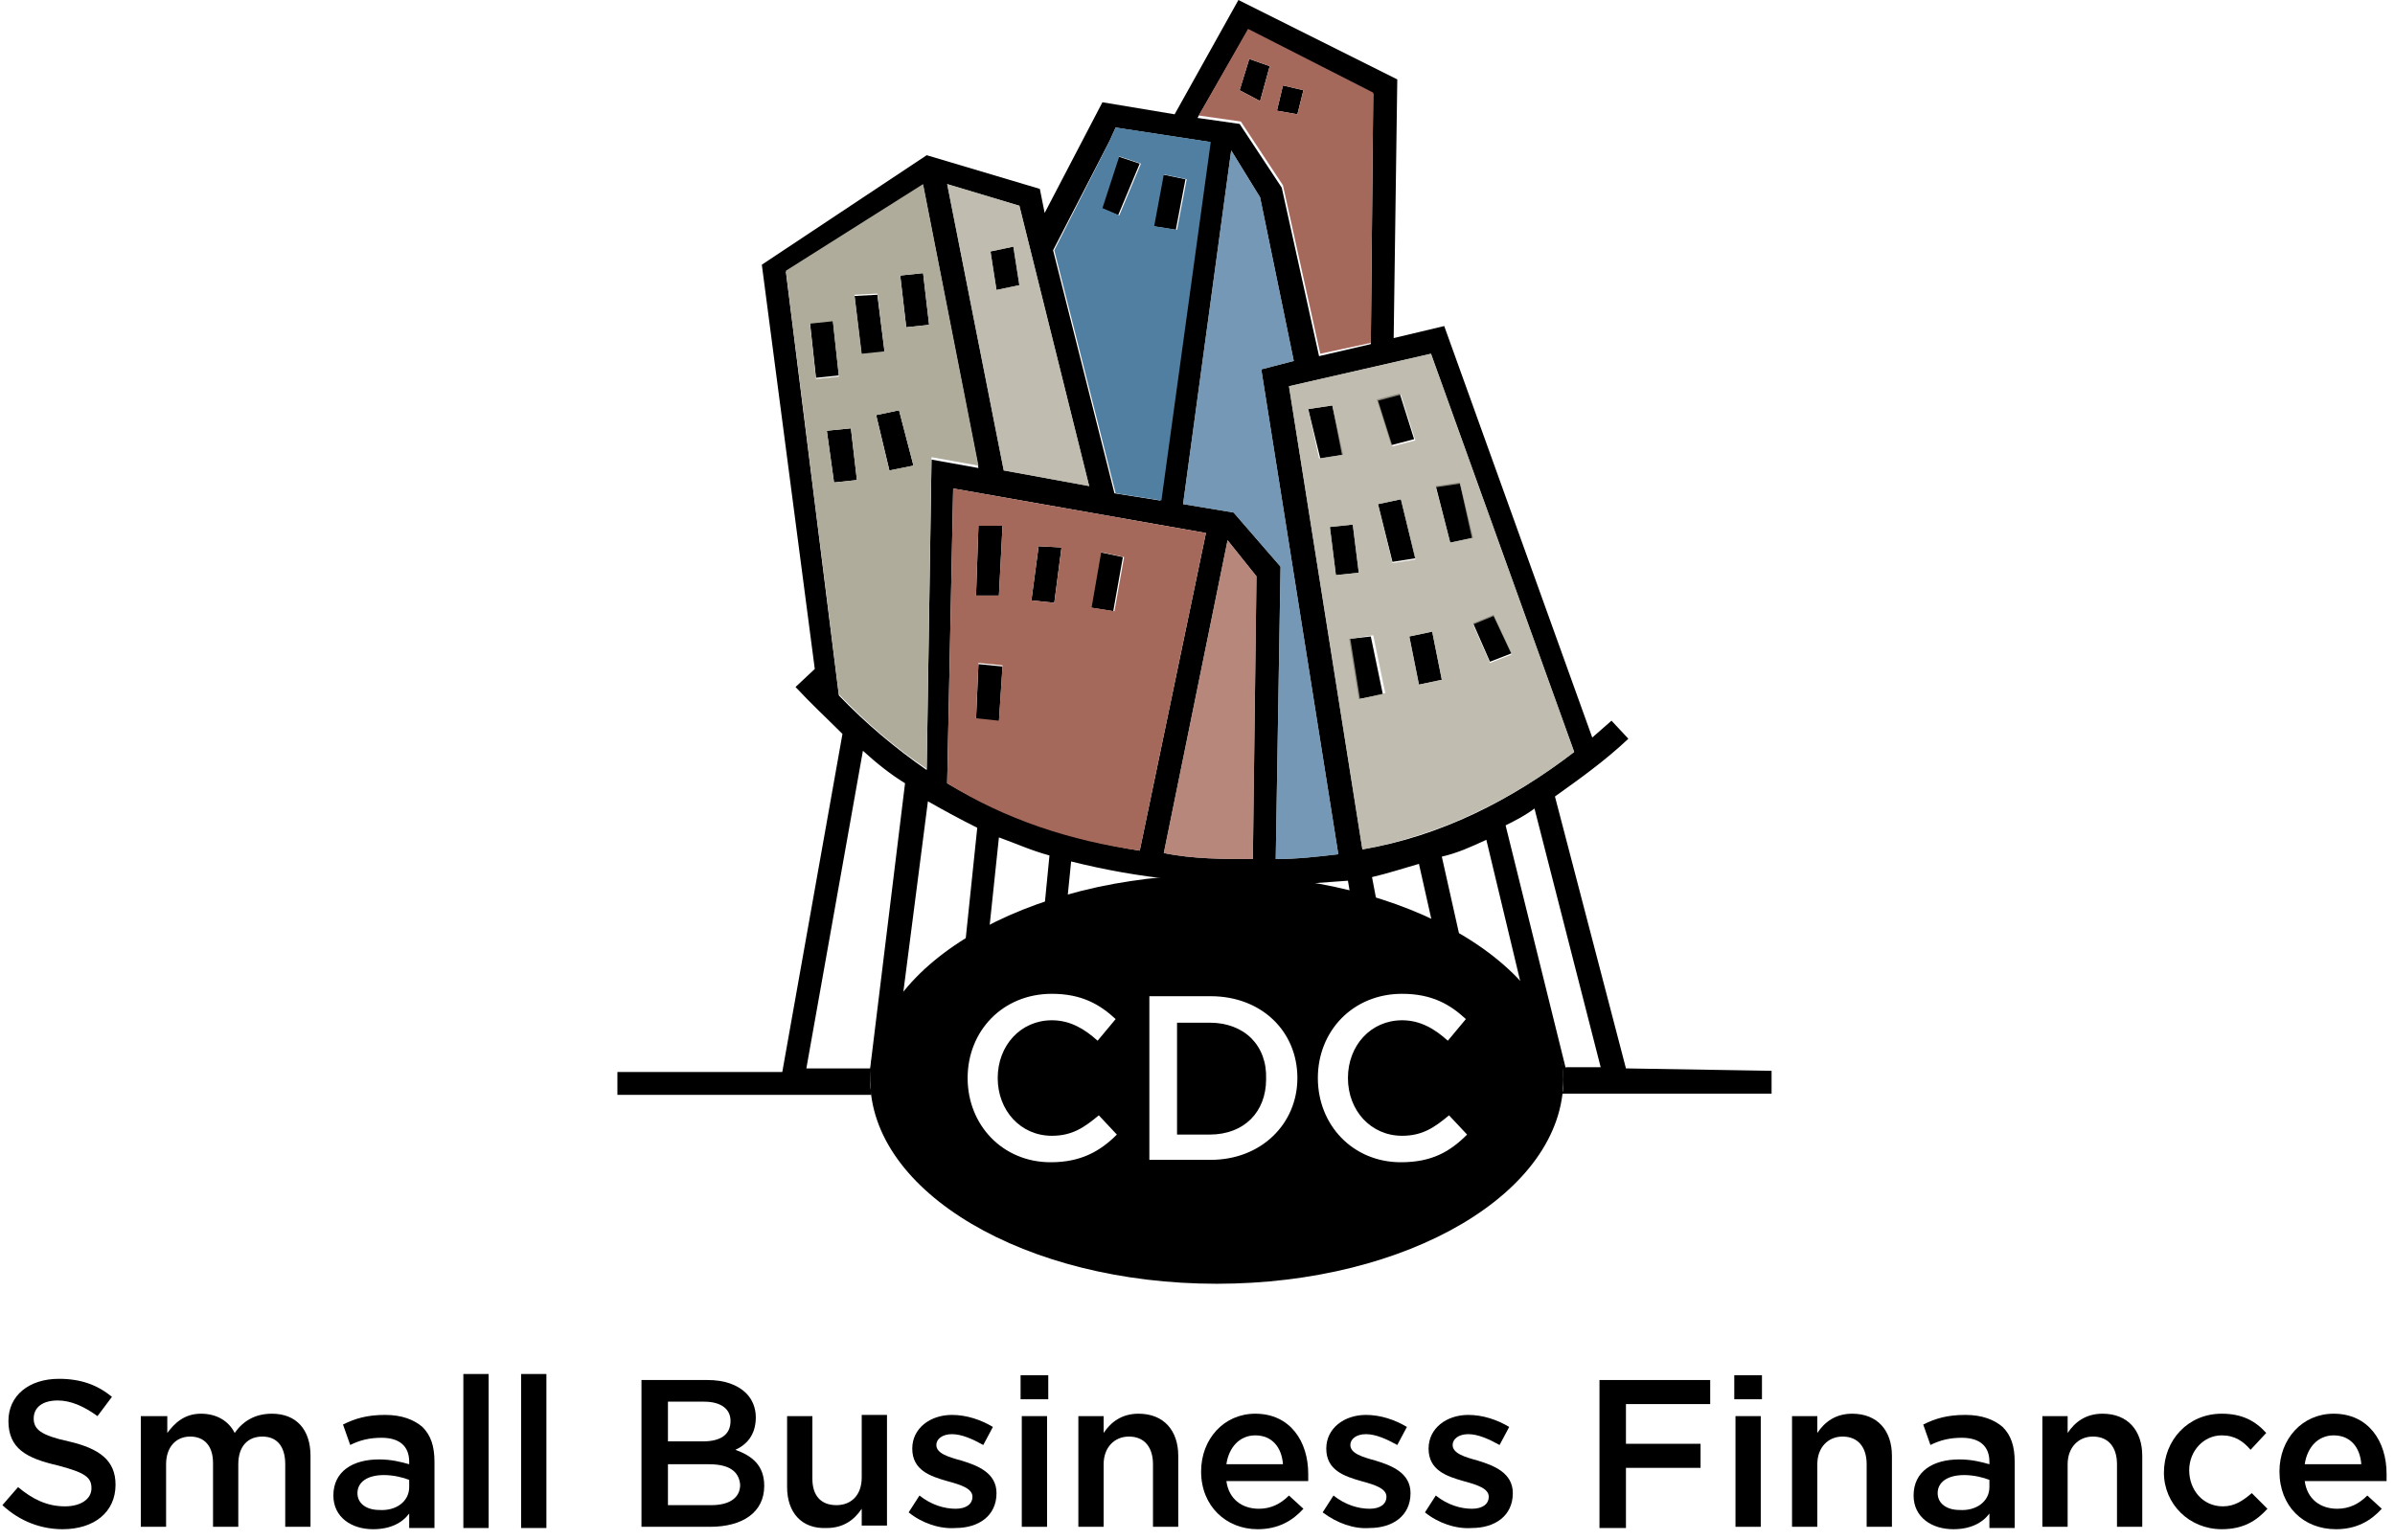 <?xml version="1.0" encoding="UTF-8"?> <svg xmlns="http://www.w3.org/2000/svg" width="199" height="128" viewBox="0 0 199 128" fill="none"><g clip-path="url(#clip0_392_737)"><path d="M135.1 88.8L129.2 66.2C131.3 64.7 133.4 63.2 135.3 61.4L133.9 59.9L132.3 61.3L120 27.1L115.8 28.1L116.1 6.6L102.9 0L97.6 9.5L91.6 8.5L86.8 17.7L86.4 15.7L77 12.9L63.3 22L67.7 55.6L66.1 57.1C67.4 58.5 68.7 59.7 70 61L65 89.1H51.3V91H72.4C72.4 90.7 72.3 90.4 72.3 90.1C72.3 87.5 73.3 85.1 75 82.9L77.1 66.6C78.5 67.4 79.8 68.1 81.2 68.8L80.2 78.4C80.8 78 81.5 77.6 82.2 77.2L83 69.6C84.4 70.1 85.7 70.7 87.2 71.1L86.8 75.2C87.4 75 88.1 74.8 88.7 74.6L89 71.6C91.8 72.3 94.6 72.8 97.5 73.1C98.7 73 99.9 73 101.1 73C103.4 73 105.7 73.2 107.9 73.5C109.3 73.4 110.6 73.3 112 73.2L112.2 74.4C112.9 74.6 113.6 74.8 114.4 75L114 72.9C115.3 72.6 116.5 72.2 117.9 71.8L119 76.7C119.8 77.1 120.6 77.5 121.3 77.9L119.8 71.2C121.1 70.9 122.2 70.4 123.5 69.8L126.4 81.9C128.6 84.3 129.9 87.1 129.9 90C129.9 90.3 129.9 90.6 129.8 90.9H147.2V89L135.1 88.8ZM103.7 2.5L114.1 7.8L113.9 28.6L109.6 29.6L106.5 15.6L103 10.3L99.5 9.8L103.7 2.5ZM92.2 11.7L92.7 10.6L93.3 10.7L100.5 11.8L96.4 41.6L92.6 41L87.5 20.8L92.2 11.7ZM84.7 17.1L90.5 40.4L83.4 39.1L78.7 15.3L84.7 17.1ZM72.3 88.8H67L71.7 62.4C72.8 63.4 73.9 64.3 75.2 65.1L72.3 88.8ZM77 64C74.4 62.2 71.9 60.1 69.7 57.8L65.3 22.6L76.7 15.4L81.3 38.9L77.4 38.2L77 64ZM78.7 65.1L79.2 40.6L100.2 44.3L94.7 70.7C89.1 69.8 83.6 68 78.7 65.1ZM104.1 71.4C101.7 71.4 99.1 71.4 96.7 70.9L102 44.9L104.4 47.9L104.1 71.4ZM106 71.4L106.4 47.1L102.5 42.6L98.3 41.9L102.3 12.5L104.7 16.4L107.5 30L104.8 30.7L111.2 71C109.5 71.2 107.8 71.4 106 71.4ZM113.2 70.6L107.1 32.1L118.9 29.4L130.8 62.5C125.6 66.5 119.7 69.5 113.2 70.6ZM130.1 88.8L125.1 68.6C125.9 68.2 126.7 67.8 127.5 67.2L133 88.7H130.1V88.8Z" fill="black"></path><path opacity="0.8" d="M106 71.4L106.4 47.1L102.5 42.6L98.3 41.9L102.3 12.5L104.7 16.4L107.5 30L104.8 30.7L111.2 71C109.5 71.2 107.8 71.4 106 71.4Z" fill="#517FA2"></path><path opacity="0.8" d="M104.1 71.4C101.7 71.4 99.1 71.4 96.7 70.9L102 44.9L104.4 47.9L104.1 71.4Z" fill="#A5695C"></path><path d="M69.2 26.6L69.7 31.2L67.8 31.4L67.3 26.8L69.2 26.6ZM70.7 35.6L68.7 35.8L69.3 40.1L71.2 39.9L70.7 35.6ZM77.2 27L76.7 22.7L74.8 22.9L75.3 27.2L77.2 27ZM84.2 20.5L82.3 20.9L82.8 24.1L84.7 23.7L84.2 20.5ZM108.3 7.5L106.6 7.1L106.1 9.2L107.8 9.5L108.3 7.5ZM92.9 17.9L94.7 13.6L92.9 13L91.5 17.3L92.9 17.9ZM112.1 53.1L112.9 58.1L114.9 57.7L113.9 52.9L112.1 53.1ZM98.5 14.9L96.6 14.5L95.8 18.8L97.7 19.1L98.5 14.9ZM105.5 5.5L103.8 4.9L103 7.5L104.7 8.4L105.5 5.5ZM116.4 41.5L114.5 41.9L115.7 46.7L117.6 46.4L116.4 41.5ZM73.5 29.3L72.9 24.5L71 24.6L71.6 29.6L73.5 29.3ZM117.1 52.9L117.9 56.9L119.8 56.5L119 52.5L117.1 52.9ZM110.7 33.7L108.7 34L109.7 38.1L111.6 37.8L110.7 33.7ZM112.4 43.6L110.5 43.8L111 47.8L112.9 47.6L112.4 43.6ZM121.3 40.1L119.3 40.4L120.5 45.1L122.4 44.7L121.3 40.1ZM117.5 36.5L116.3 32.7L114.4 33.2L115.6 37L117.5 36.5ZM124.1 51.1L122.4 51.8L123.8 55L125.6 54.3L124.1 51.1ZM73.9 39.1L75.9 38.7L74.7 34.1L72.8 34.5L73.9 39.1ZM81.1 59.8L83 60L83.3 55.4L81.3 55.2L81.1 59.8ZM90.6 50.5L92.5 50.8L93.3 46.3L91.4 45.9L90.6 50.5ZM81.1 49.5H83L83.3 43.7H81.3L81.1 49.5ZM85.7 49.9L87.6 50.1L88.2 45.5L86.3 45.4L85.7 49.9Z" fill="black"></path><path opacity="0.8" d="M118.901 29.4L107.101 32.1L113.201 70.6C119.701 69.4 125.601 66.5 130.801 62.5L118.901 29.4ZM116.401 32.8L117.601 36.6L115.701 37.1L114.501 33.3L116.401 32.8ZM108.701 34L110.701 33.7L111.501 37.8L109.601 38.1L108.701 34ZM110.501 43.8L112.401 43.6L112.901 47.6L111.001 47.8L110.501 43.8ZM113.001 58.1L112.201 53.1L114.101 52.8L115.101 57.6L113.001 58.1ZM114.501 41.9L116.401 41.5L117.601 46.5L115.701 46.8L114.501 41.9ZM117.901 56.9L117.101 52.9L119.001 52.5L119.801 56.5L117.901 56.9ZM119.301 40.5L121.301 40.2L122.301 44.7L120.501 45.1L119.301 40.5ZM122.401 51.9L124.101 51.2L125.601 54.4L123.801 55.1L122.401 51.9Z" fill="#B0AC9C"></path><path d="M113.901 28.5L114.101 7.7L103.701 2.4L99.601 9.6L103.101 10.1L106.601 15.4L109.701 29.4L113.901 28.5ZM104.701 8.4L103.001 7.5L103.801 4.9L105.501 5.5L104.701 8.4ZM107.801 9.5L106.101 9.2L106.601 7.1L108.301 7.5L107.801 9.5Z" fill="#A5695C"></path><path d="M92.701 10.6L92.201 11.7L87.601 20.8L92.701 41L96.501 41.6L100.601 11.8L93.401 10.7L92.701 10.6ZM96.701 14.5L98.601 14.9L97.801 19.1L95.901 18.8L96.701 14.5ZM93.001 17.9L91.601 17.3L93.001 13L94.801 13.6L93.001 17.9Z" fill="#517FA2"></path><path d="M76.7 15.3L65.3 22.5L69.7 57.7C71.9 60 74.3 62.1 77 63.9L77.4 38L81.3 38.7L76.7 15.3ZM67.3 26.9L69.2 26.7L69.7 31.3L67.8 31.5L67.3 26.9ZM69.3 40.1L68.7 35.8L70.7 35.6L71.2 39.9L69.3 40.1ZM71 24.5L72.9 24.4L73.5 29.2L71.6 29.4L71 24.5ZM73.9 39.1L72.8 34.5L74.7 34.1L75.9 38.7L73.9 39.1ZM75.3 27.2L74.8 22.9L76.7 22.7L77.2 27L75.3 27.2Z" fill="#B0AC9C"></path><path opacity="0.8" d="M78.7 15.3L83.4 39.1L90.5 40.4L84.7 17.1L78.7 15.3ZM82.8 24.1L82.3 20.9L84.2 20.5L84.7 23.7L82.8 24.1Z" fill="#B0AC9C"></path><path d="M78.7 65.1C83.5 68.1 89 69.9 94.7 70.7L100.2 44.3L79.2 40.6L78.7 65.1ZM91.5 45.9L93.4 46.3L92.6 50.8L90.7 50.5L91.5 45.9ZM86.3 45.4L88.2 45.5L87.6 50.1L85.7 49.9L86.3 45.4ZM81.3 43.7H83.3L83 49.5H81.1L81.3 43.7ZM81.3 55.1L83.3 55.3L83 59.9L81.1 59.7L81.3 55.1Z" fill="#A5695C"></path><path d="M101.1 72.7C85.2 72.7 72.3 80.3 72.3 89.7C72.3 99.1 85.2 106.7 101.1 106.7C117 106.7 129.9 99.1 129.9 89.7C129.8 80.3 117 72.7 101.1 72.7ZM87.3 96.6C83.3 96.6 80.4 93.5 80.4 89.6C80.4 85.7 83.3 82.6 87.4 82.6C89.9 82.6 91.4 83.5 92.7 84.7L91.2 86.5C90.1 85.5 88.9 84.8 87.4 84.8C84.8 84.8 82.9 86.9 82.9 89.6C82.9 92.3 84.8 94.4 87.4 94.4C89.1 94.4 90.1 93.7 91.3 92.7L92.8 94.3C91.4 95.7 89.8 96.6 87.3 96.6ZM107.8 89.6C107.8 93.4 104.8 96.4 100.6 96.4H95.5V82.8H100.6C104.8 82.8 107.8 85.7 107.8 89.6ZM116.4 96.6C112.4 96.6 109.5 93.5 109.5 89.6C109.5 85.7 112.4 82.6 116.5 82.6C119 82.6 120.5 83.5 121.8 84.7L120.3 86.5C119.2 85.5 118 84.8 116.5 84.8C113.9 84.8 112 86.9 112 89.6C112 92.3 113.9 94.4 116.5 94.4C118.2 94.4 119.2 93.7 120.4 92.7L121.9 94.3C120.5 95.7 119 96.6 116.4 96.6Z" fill="black"></path><path d="M100.5 85H97.8V94.3H100.5C103.4 94.3 105.2 92.4 105.2 89.7C105.3 86.9 103.4 85 100.5 85Z" fill="black"></path><path d="M0.2 125.1L1.5 123.6C2.7 124.6 3.9 125.2 5.4 125.2C6.7 125.2 7.6 124.6 7.6 123.7C7.6 122.8 7.1 122.4 4.8 121.8C2.2 121.2 0.7 120.4 0.7 118.1C0.7 116 2.4 114.6 4.9 114.6C6.7 114.6 8.1 115.1 9.3 116.1L8.1 117.7C7 116.9 5.9 116.4 4.8 116.4C3.5 116.4 2.8 117 2.8 117.9C2.8 118.8 3.4 119.3 5.7 119.8C8.3 120.4 9.6 121.4 9.6 123.4C9.6 125.7 7.8 127.1 5.2 127.1C3.5 127.1 1.7 126.5 0.2 125.1Z" fill="black"></path><path d="M11.8 117.7H13.9V119.1C14.5 118.3 15.3 117.5 16.7 117.5C18 117.5 19 118.1 19.5 119.1C20.2 118.1 21.2 117.5 22.6 117.5C24.6 117.5 25.8 118.8 25.8 121V126.9H23.7V121.7C23.7 120.2 23 119.4 21.8 119.4C20.6 119.4 19.8 120.2 19.8 121.7V126.9H17.7V121.6C17.7 120.2 17 119.4 15.8 119.4C14.6 119.4 13.8 120.3 13.8 121.7V126.9H11.7V117.7H11.8Z" fill="black"></path><path d="M27.7 124.3C27.7 122.3 29.3 121.3 31.5 121.3C32.5 121.3 33.3 121.5 34 121.7V121.5C34 120.2 33.2 119.5 31.7 119.5C30.7 119.5 29.9 119.7 29.1 120.1L28.5 118.4C29.5 117.9 30.5 117.6 32 117.6C33.4 117.6 34.4 118 35.1 118.6C35.8 119.3 36.1 120.2 36.1 121.5V127H34V125.8C33.4 126.6 32.4 127.1 31 127.1C29.2 127.1 27.7 126.1 27.7 124.3ZM34 123.6V123C33.5 122.8 32.7 122.6 31.9 122.6C30.5 122.6 29.7 123.2 29.7 124.1C29.7 125 30.5 125.5 31.5 125.5C32.9 125.6 34 124.8 34 123.6Z" fill="black"></path><path d="M38.5 114.2H40.6V127H38.5V114.2Z" fill="black"></path><path d="M43.3 114.2H45.4V127H43.3V114.2Z" fill="black"></path><path d="M53.3 114.7H58.8C60.2 114.7 61.3 115.1 62 115.8C62.5 116.3 62.8 117 62.8 117.8C62.8 119.3 62 120.1 61.1 120.5C62.5 121 63.5 121.8 63.5 123.5C63.5 125.7 61.7 126.9 59 126.9H53.3V114.7ZM60.7 118.1C60.7 117.1 59.9 116.5 58.5 116.5H55.5V119.8H58.4C59.8 119.8 60.7 119.3 60.7 118.1ZM58.9 121.7H55.5V125.1H59.1C60.6 125.1 61.5 124.5 61.5 123.4C61.4 122.3 60.6 121.7 58.9 121.7Z" fill="black"></path><path d="M65.4 123.6V117.7H67.5V122.9C67.5 124.3 68.2 125.1 69.5 125.1C70.7 125.1 71.6 124.3 71.6 122.8V117.6H73.7V126.8H71.6V125.4C71 126.3 70.1 127 68.7 127C66.6 127.1 65.4 125.7 65.4 123.6Z" fill="black"></path><path d="M75.5 125.7L76.4 124.3C77.4 125.1 78.5 125.4 79.4 125.4C80.3 125.4 80.8 125 80.8 124.4C80.8 123.7 79.8 123.4 78.7 123.1C77.3 122.7 75.8 122.2 75.8 120.4C75.8 118.7 77.3 117.6 79.1 117.6C80.3 117.6 81.5 118 82.5 118.6L81.7 120.1C80.8 119.6 79.9 119.2 79.1 119.2C78.3 119.2 77.8 119.6 77.8 120.1C77.8 120.8 78.8 121.1 79.9 121.4C81.2 121.8 82.8 122.4 82.8 124.1C82.8 126 81.3 127 79.4 127C78.1 127.1 76.6 126.6 75.5 125.7Z" fill="black"></path><path d="M84.8 114.3H87.1V116.3H84.8V114.3ZM84.9 117.7H87V126.9H84.9V117.7Z" fill="black"></path><path d="M89.601 117.7H91.701V119.1C92.301 118.2 93.201 117.5 94.601 117.5C96.701 117.5 97.901 118.9 97.901 121V126.9H95.801V121.7C95.801 120.3 95.101 119.4 93.801 119.4C92.601 119.4 91.701 120.3 91.701 121.7V126.9H89.601V117.7Z" fill="black"></path><path d="M99.8 122.3C99.8 119.6 101.7 117.5 104.3 117.5C107.2 117.5 108.7 119.8 108.7 122.5C108.7 122.7 108.7 122.9 108.7 123.1H101.9C102.1 124.6 103.2 125.4 104.6 125.4C105.6 125.4 106.4 125 107.1 124.3L108.3 125.4C107.4 126.4 106.2 127.1 104.5 127.1C101.9 127.1 99.8 125.2 99.8 122.3ZM106.6 121.7C106.5 120.3 105.7 119.3 104.3 119.3C103 119.3 102.1 120.3 101.9 121.7H106.6Z" fill="black"></path><path d="M109.9 125.7L110.8 124.3C111.8 125.1 112.9 125.4 113.8 125.4C114.7 125.4 115.2 125 115.2 124.4C115.2 123.7 114.2 123.4 113.1 123.1C111.7 122.7 110.2 122.2 110.2 120.4C110.2 118.7 111.7 117.6 113.5 117.6C114.7 117.6 115.9 118 116.9 118.6L116.1 120.1C115.2 119.6 114.3 119.2 113.5 119.2C112.7 119.2 112.2 119.6 112.2 120.1C112.2 120.8 113.2 121.1 114.3 121.4C115.6 121.8 117.2 122.4 117.2 124.1C117.2 126 115.7 127 113.8 127C112.5 127.1 111.1 126.6 109.9 125.7Z" fill="black"></path><path d="M118.4 125.7L119.3 124.3C120.3 125.1 121.4 125.4 122.3 125.4C123.2 125.4 123.7 125 123.7 124.4C123.7 123.7 122.7 123.4 121.6 123.1C120.2 122.7 118.7 122.2 118.7 120.4C118.7 118.7 120.2 117.6 122 117.6C123.2 117.6 124.4 118 125.4 118.6L124.6 120.1C123.7 119.6 122.8 119.2 122 119.2C121.2 119.2 120.7 119.6 120.7 120.1C120.7 120.8 121.7 121.1 122.8 121.4C124.1 121.8 125.7 122.4 125.7 124.1C125.7 126 124.2 127 122.3 127C121 127.1 119.5 126.6 118.4 125.7Z" fill="black"></path><path d="M133 114.7H142.1V116.7H135.1V120H141.3V122H135.1V127H132.9V114.7H133Z" fill="black"></path><path d="M144.101 114.3H146.401V116.3H144.101V114.3ZM144.201 117.7H146.301V126.9H144.201V117.7Z" fill="black"></path><path d="M148.9 117.7H151V119.1C151.6 118.2 152.5 117.5 153.9 117.5C156 117.5 157.2 118.9 157.2 121V126.9H155.1V121.7C155.1 120.3 154.4 119.4 153.1 119.4C151.9 119.4 151 120.3 151 121.7V126.9H148.9V117.7Z" fill="black"></path><path d="M159 124.3C159 122.3 160.6 121.3 162.8 121.3C163.8 121.3 164.6 121.5 165.3 121.7V121.5C165.3 120.2 164.5 119.5 163 119.5C162 119.5 161.2 119.7 160.4 120.1L159.8 118.4C160.8 117.9 161.8 117.6 163.3 117.6C164.7 117.6 165.7 118 166.4 118.6C167.1 119.3 167.4 120.2 167.4 121.5V127H165.3V125.8C164.7 126.6 163.7 127.1 162.3 127.1C160.5 127.1 159 126.1 159 124.3ZM165.3 123.6V123C164.8 122.8 164 122.6 163.2 122.6C161.8 122.6 161 123.2 161 124.1C161 125 161.8 125.5 162.8 125.5C164.2 125.6 165.3 124.8 165.3 123.6Z" fill="black"></path><path d="M169.7 117.7H171.8V119.1C172.4 118.2 173.3 117.5 174.7 117.5C176.8 117.5 178 118.9 178 121V126.9H175.9V121.7C175.9 120.3 175.2 119.4 173.9 119.4C172.7 119.4 171.8 120.3 171.8 121.7V126.9H169.7V117.7Z" fill="black"></path><path d="M179.8 122.4C179.8 119.7 181.8 117.5 184.6 117.5C186.3 117.5 187.4 118.1 188.3 119.1L187 120.5C186.4 119.8 185.7 119.3 184.6 119.3C183.1 119.3 181.9 120.6 181.9 122.2C181.9 123.8 183 125.2 184.7 125.2C185.7 125.2 186.4 124.7 187.1 124.1L188.4 125.4C187.5 126.4 186.4 127.1 184.6 127.1C181.9 127.1 179.8 125 179.8 122.4Z" fill="black"></path><path d="M189.4 122.3C189.4 119.6 191.3 117.5 193.9 117.5C196.8 117.5 198.3 119.8 198.3 122.5C198.3 122.7 198.3 122.9 198.3 123.1H191.5C191.7 124.6 192.8 125.4 194.2 125.4C195.2 125.4 196 125 196.7 124.3L197.9 125.4C197 126.4 195.8 127.1 194.1 127.1C191.4 127.1 189.4 125.2 189.4 122.3ZM196.2 121.7C196.1 120.3 195.3 119.3 193.9 119.3C192.6 119.3 191.7 120.3 191.5 121.7H196.2Z" fill="black"></path></g><defs><clipPath id="clip0_392_737"><rect width="199" height="128" fill="white"></rect></clipPath></defs></svg> 
